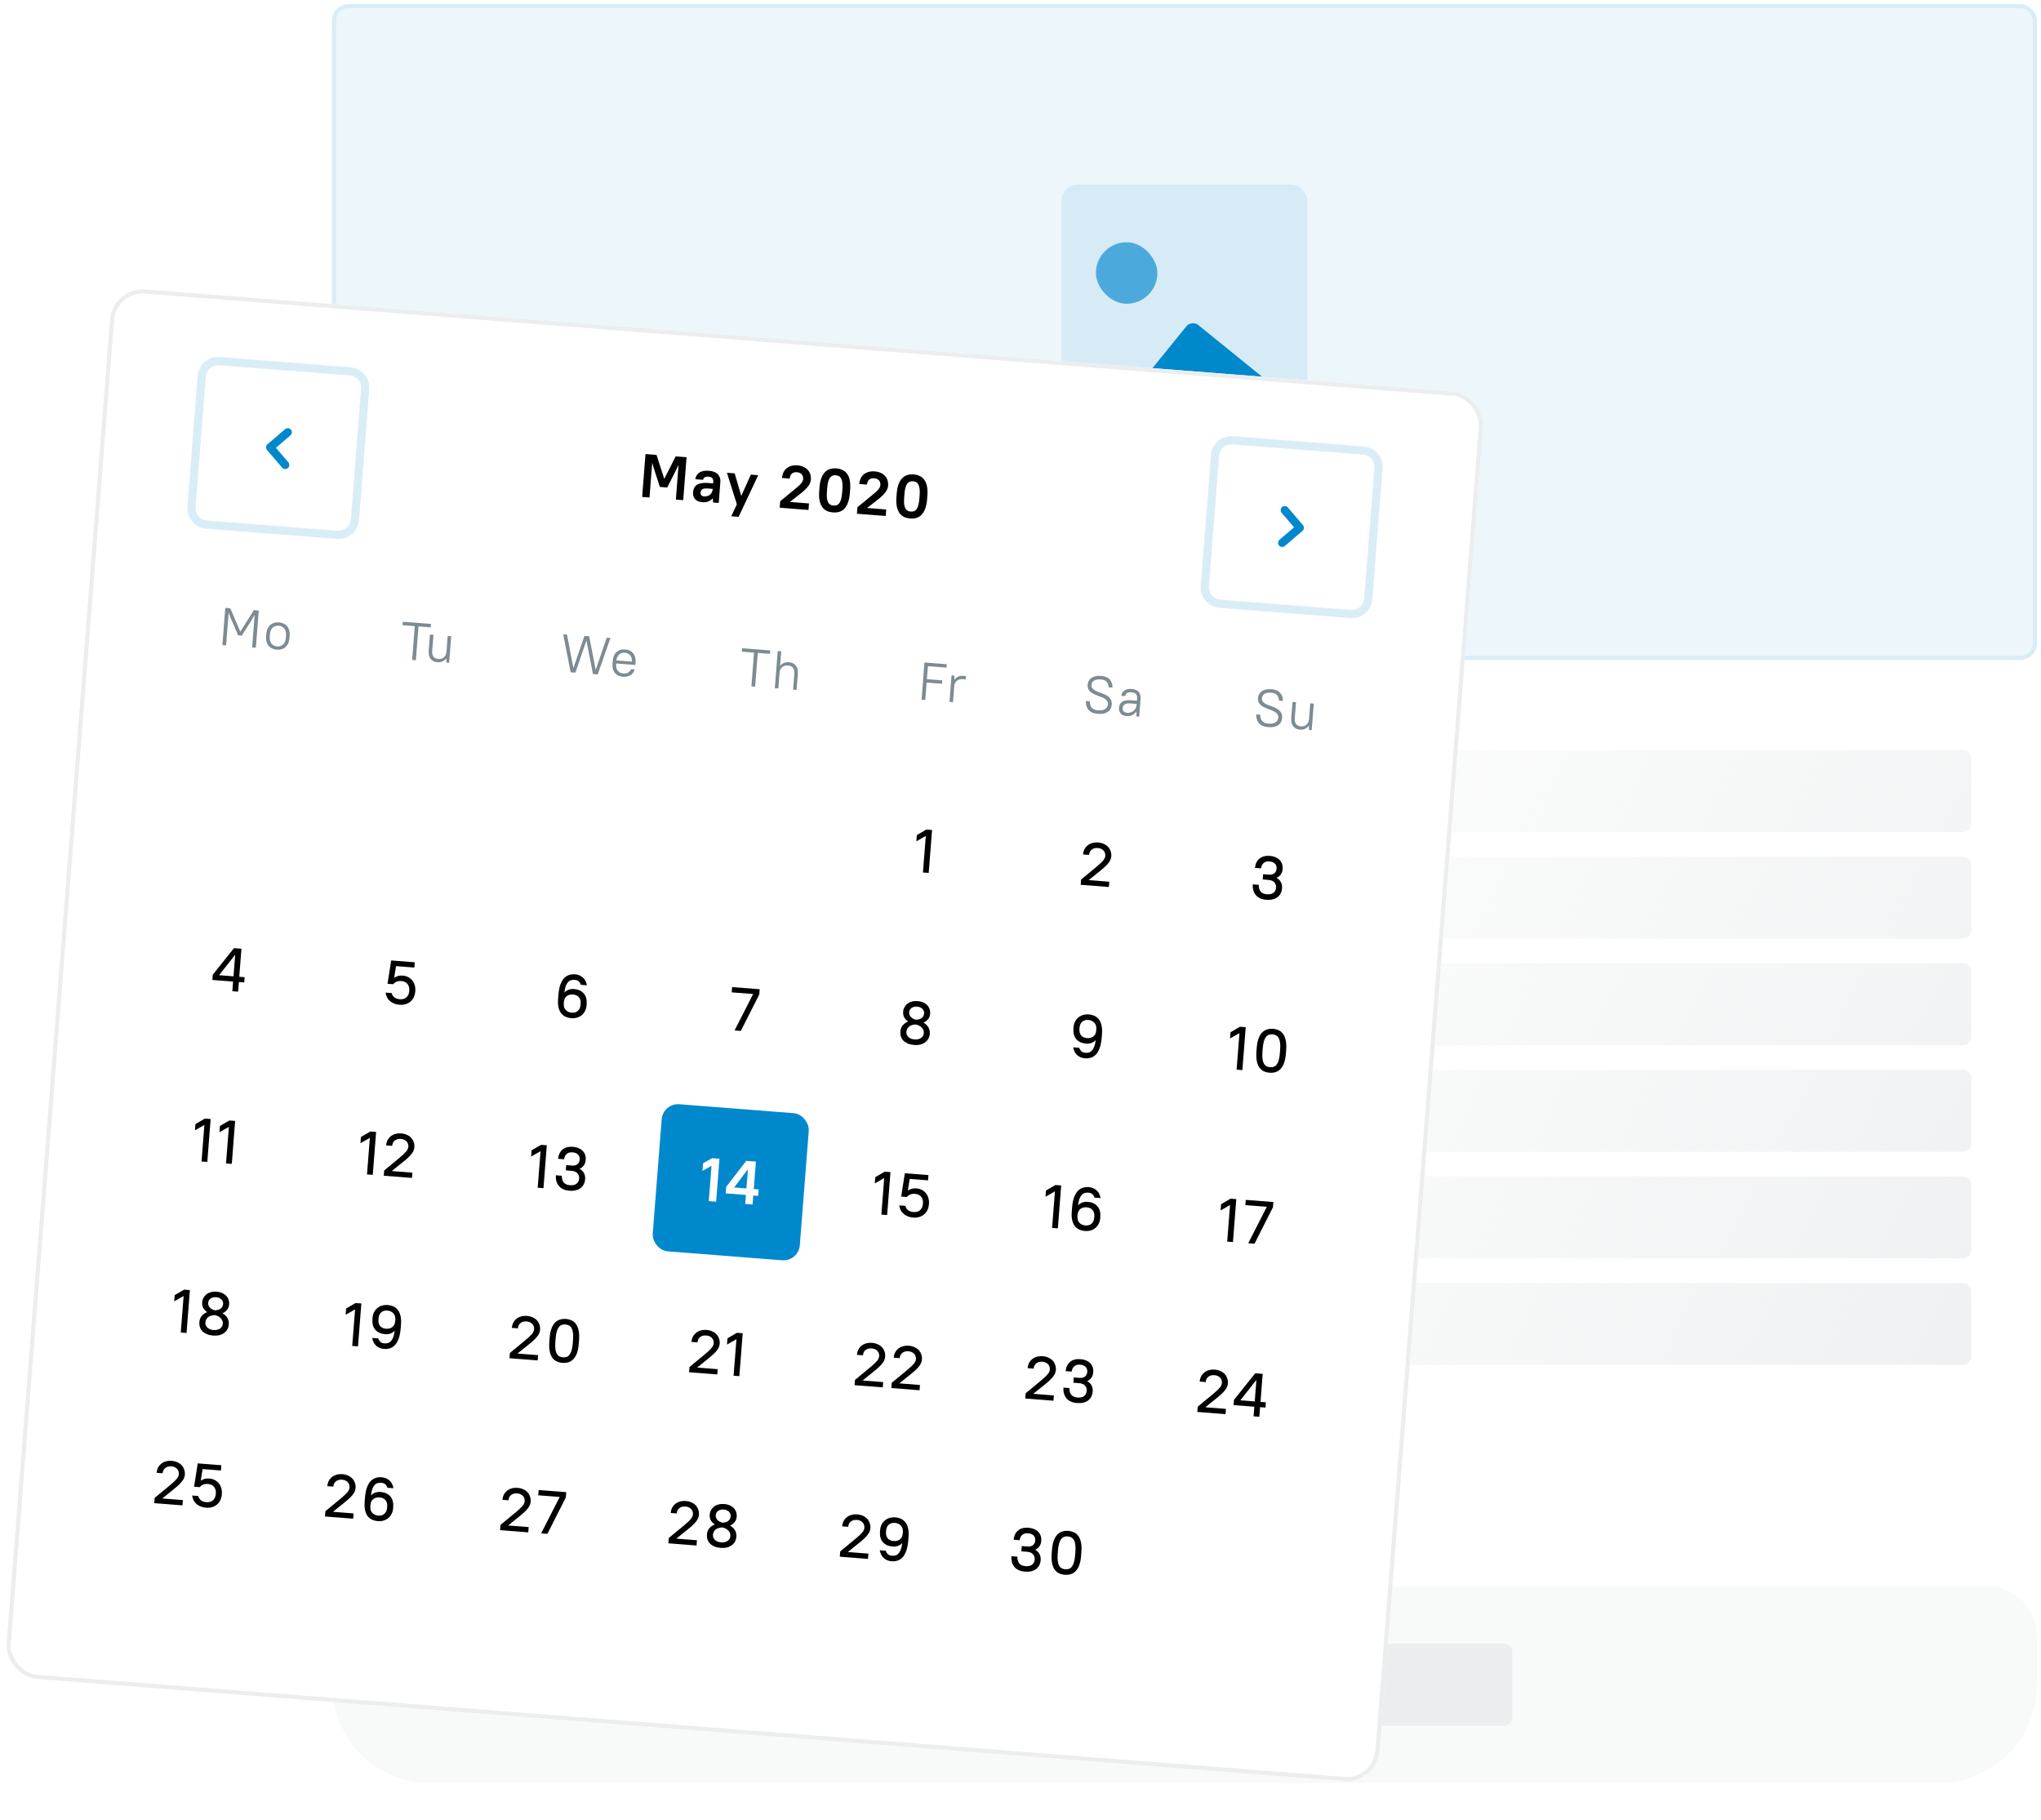 <svg width="498" height="444" viewBox="0 0 498 444" fill="none" xmlns="http://www.w3.org/2000/svg">
<mask id="mask0" mask-type="alpha" maskUnits="userSpaceOnUse" x="0" y="0" width="498" height="444">
<rect width="498" height="444" fill="#C4C4C4"/>
</mask>
<g mask="url(#mask0)">
<rect x="81" y="1" width="416" height="160" rx="8" fill="#E5F3FA"/>
<rect x="81.5" y="1.5" width="415" height="159" rx="3.5" fill="#EDF6FA" stroke="#D9EDF7"/>
<rect opacity="0.1" x="259" y="45" width="60" height="72" rx="4" fill="#0088CC"/>
<mask id="mask1" mask-type="alpha" maskUnits="userSpaceOnUse" x="259" y="45" width="60" height="72">
<rect x="259" y="45" width="60" height="72" rx="4" fill="#0088CC"/>
</mask>
<g mask="url(#mask1)">
<rect opacity="0.65" x="267.4" y="59.1" width="15" height="15" rx="7.5" fill="#0088CC"/>
<rect opacity="0.65" x="229" y="136.613" width="60" height="72" rx="2" transform="rotate(-50.977 229 136.613)" fill="#0088CC"/>
<rect x="253" y="124.613" width="60" height="72" rx="2" transform="rotate(-50.977 253 124.613)" fill="#0088CC"/>
</g>
<rect x="81" y="167.001" width="416" height="212" rx="8" fill="white"/>
<path fill-rule="evenodd" clip-rule="evenodd" d="M97 185C97 183.895 97.895 183 99 183H479C480.105 183 481 183.895 481 185V201C481 202.105 480.105 203 479 203H99C97.895 203 97 202.105 97 201V185ZM97 263C97 261.895 97.895 261 99 261H479C480.105 261 481 261.895 481 263V279C481 280.105 480.105 281 479 281H99C97.895 281 97 280.105 97 279L97 263ZM99 209C97.895 209 97 209.895 97 211V227C97 228.105 97.895 229 99 229H479C480.105 229 481 228.105 481 227V211C481 209.895 480.105 209 479 209H99ZM97 289C97 287.895 97.895 287 99 287H479C480.105 287 481 287.895 481 289V305C481 306.105 480.105 307 479 307H99C97.895 307 97 306.105 97 305V289ZM99 235C97.895 235 97 235.895 97 237V253C97 254.105 97.895 255 99 255H479C480.105 255 481 254.105 481 253V237C481 235.895 480.105 235 479 235H99ZM97 315C97 313.895 97.895 313 99 313H479C480.105 313 481 313.895 481 315V331C481 332.105 480.105 333 479 333H99C97.895 333 97 332.105 97 331V315ZM99 339C97.895 339 97 339.895 97 341V357C97 358.105 97.895 359 99 359H255C256.105 359 257 358.105 257 357V341C257 339.895 256.105 339 255 339H99Z" fill="url(#paint0_linear)"/>
<path d="M81 399.001C81 392.374 86.373 387.001 93 387.001H485C491.627 387.001 497 392.374 497 399.001V411.001C497 424.256 486.255 435.001 473 435.001H105C91.745 435.001 81 424.256 81 411.001V399.001Z" fill="#F8F9F9"/>
<rect x="209" y="401" width="160" height="20" rx="2" fill="#EBEDEE"/>
<g filter="url(#filter0_d)">
<rect x="27.473" y="62" width="336" height="340" rx="8" transform="rotate(4.466 27.473 62)" fill="white"/>
<rect x="27.933" y="62.537" width="335" height="339" rx="7.5" transform="rotate(4.466 27.933 62.537)" stroke="#EBEDEE"/>
</g>
<rect x="209.173" y="188.532" width="36" height="36" rx="4" transform="rotate(4.466 209.173 188.532)" fill="white"/>
<path d="M223.712 203.725L226.013 202.385L227.419 202.495L226.601 212.963L225.196 212.853L225.892 203.94L223.593 205.25L223.712 203.725Z" fill="black"/>
<rect x="206.899" y="230.482" width="36" height="36" rx="4" transform="rotate(4.466 206.899 230.482)" fill="white"/>
<path d="M223.046 254.933C222.458 254.887 221.945 254.772 221.508 254.588C221.081 254.404 220.723 254.17 220.434 253.887C220.156 253.594 219.952 253.257 219.821 252.876C219.7 252.495 219.657 252.086 219.691 251.647C219.738 251.049 219.933 250.548 220.275 250.143C220.629 249.729 221.074 249.418 221.612 249.209C221.191 248.946 220.866 248.614 220.637 248.215C220.417 247.817 220.328 247.344 220.371 246.795C220.402 246.397 220.511 246.034 220.697 245.707C220.884 245.371 221.126 245.089 221.425 244.862C221.734 244.625 222.094 244.452 222.504 244.344C222.924 244.226 223.383 244.187 223.882 244.226C224.39 244.266 224.839 244.371 225.226 244.542C225.624 244.713 225.953 244.934 226.213 245.205C226.482 245.477 226.678 245.793 226.801 246.154C226.933 246.515 226.983 246.9 226.951 247.309C226.909 247.848 226.739 248.296 226.44 248.654C226.151 249.012 225.779 249.289 225.322 249.484C225.831 249.775 226.228 250.152 226.512 250.615C226.798 251.069 226.917 251.6 226.87 252.208C226.836 252.636 226.725 253.029 226.537 253.385C226.349 253.732 226.091 254.028 225.76 254.273C225.44 254.518 225.05 254.704 224.589 254.828C224.128 254.943 223.614 254.978 223.046 254.933ZM223.151 253.587C223.49 253.614 223.792 253.592 224.059 253.523C224.335 253.454 224.568 253.352 224.76 253.217C224.952 253.071 225.1 252.902 225.205 252.71C225.321 252.508 225.388 252.298 225.405 252.078C225.429 251.779 225.389 251.51 225.288 251.272C225.186 251.033 225.042 250.826 224.855 250.651C224.678 250.467 224.465 250.315 224.213 250.195C223.972 250.076 223.713 249.99 223.436 249.939C223.144 249.946 222.865 249.989 222.598 250.069C222.332 250.138 222.093 250.25 221.88 250.404C221.678 250.549 221.513 250.731 221.386 250.952C221.258 251.173 221.182 251.438 221.158 251.747C221.14 251.976 221.168 252.194 221.243 252.4C221.327 252.607 221.452 252.798 221.619 252.971C221.787 253.135 221.997 253.272 222.249 253.382C222.511 253.492 222.812 253.561 223.151 253.587ZM223.526 248.787C223.747 248.774 223.971 248.742 224.195 248.689C224.421 248.626 224.624 248.537 224.803 248.42C224.994 248.295 225.146 248.136 225.262 247.945C225.388 247.744 225.462 247.499 225.485 247.21C225.499 247.02 225.474 246.833 225.408 246.647C225.342 246.461 225.235 246.293 225.087 246.141C224.948 245.989 224.767 245.865 224.544 245.767C224.322 245.66 224.066 245.594 223.777 245.572C223.488 245.549 223.225 245.574 222.989 245.646C222.753 245.708 222.55 245.802 222.38 245.929C222.219 246.057 222.092 246.208 221.998 246.381C221.905 246.554 221.85 246.735 221.836 246.925C221.814 247.204 221.85 247.447 221.944 247.655C222.048 247.864 222.179 248.045 222.338 248.198C222.507 248.351 222.692 248.476 222.896 248.572C223.109 248.669 223.319 248.741 223.526 248.787Z" fill="black"/>
<rect x="203.629" y="272.354" width="36" height="36" rx="4" transform="rotate(4.466 203.629 272.354)" fill="white"/>
<path d="M213.567 287.188L215.868 285.848L217.274 285.958L216.456 296.426L215.05 296.316L215.746 287.404L213.448 288.714L213.567 287.188ZM220.782 286.232L226.54 286.682L226.439 287.968L221.968 287.619L221.504 290.471C222.089 290.045 222.79 289.864 223.608 289.928C224.086 289.966 224.523 290.085 224.919 290.286C225.315 290.488 225.649 290.76 225.924 291.102C226.198 291.435 226.399 291.826 226.524 292.277C226.66 292.719 226.707 293.21 226.665 293.748C226.623 294.286 226.499 294.773 226.295 295.209C226.091 295.634 225.818 295.989 225.475 296.273C225.141 296.558 224.749 296.768 224.297 296.903C223.845 297.038 223.345 297.085 222.797 297.042C221.889 296.971 221.13 296.681 220.517 296.172C219.905 295.662 219.539 294.962 219.418 294.07L220.883 294.184C221.018 294.646 221.255 295.006 221.596 295.263C221.938 295.51 222.373 295.655 222.902 295.696C223.56 295.747 224.093 295.593 224.503 295.234C224.912 294.875 225.144 294.341 225.199 293.633C225.254 292.936 225.107 292.377 224.758 291.959C224.41 291.541 223.907 291.306 223.249 291.254C222.8 291.219 222.404 291.279 222.061 291.432C221.728 291.587 221.467 291.787 221.277 292.033L219.886 291.925L220.782 286.232Z" fill="black"/>
<rect x="200.359" y="314.227" width="36" height="36" rx="4" transform="rotate(4.466 200.359 314.227)" fill="white"/>
<path d="M208.616 336.648L212.46 333.473C213.147 332.894 213.651 332.417 213.971 332.041C214.302 331.655 214.483 331.273 214.512 330.894C214.553 330.366 214.407 329.923 214.074 329.566C213.741 329.209 213.275 329.007 212.677 328.961C212.079 328.914 211.587 329.046 211.202 329.357C210.817 329.658 210.603 330.088 210.56 330.646L209.094 330.532C209.131 330.063 209.244 329.64 209.434 329.264C209.634 328.889 209.894 328.573 210.215 328.317C210.536 328.051 210.913 327.86 211.343 327.743C211.784 327.617 212.264 327.574 212.782 327.615C213.301 327.655 213.763 327.772 214.169 327.964C214.586 328.147 214.933 328.39 215.211 328.692C215.488 328.995 215.691 329.347 215.82 329.748C215.96 330.14 216.013 330.56 215.978 331.009C215.934 331.567 215.696 332.115 215.263 332.653C214.829 333.191 214.217 333.775 213.425 334.406L210.471 336.793L215.495 337.185L215.395 338.471L208.516 337.934L208.616 336.648ZM217.586 337.348L221.43 334.173C222.117 333.595 222.621 333.118 222.941 332.741C223.272 332.356 223.452 331.974 223.482 331.595C223.523 331.067 223.377 330.624 223.044 330.267C222.711 329.91 222.245 329.708 221.647 329.661C221.049 329.615 220.557 329.747 220.172 330.058C219.787 330.359 219.573 330.788 219.529 331.346L218.064 331.232C218.1 330.763 218.214 330.341 218.403 329.965C218.603 329.589 218.864 329.273 219.185 329.018C219.506 328.752 219.882 328.561 220.313 328.444C220.754 328.318 221.234 328.275 221.752 328.315C222.27 328.356 222.733 328.472 223.139 328.664C223.556 328.847 223.903 329.09 224.181 329.393C224.458 329.695 224.661 330.047 224.79 330.448C224.93 330.84 224.983 331.261 224.947 331.709C224.904 332.268 224.665 332.816 224.232 333.354C223.799 333.892 223.187 334.476 222.395 335.106L219.44 337.493L224.465 337.886L224.365 339.172L217.486 338.634L217.586 337.348Z" fill="black"/>
<rect x="197.089" y="356.099" width="36" height="36" rx="4" transform="rotate(4.466 197.089 356.099)" fill="white"/>
<path d="M205.01 378.494L208.854 375.319C209.541 374.741 210.045 374.263 210.365 373.887C210.696 373.502 210.876 373.12 210.906 372.741C210.947 372.212 210.801 371.77 210.468 371.413C210.135 371.056 209.669 370.854 209.071 370.807C208.473 370.76 207.981 370.892 207.596 371.203C207.211 371.504 206.997 371.934 206.953 372.492L205.488 372.378C205.524 371.909 205.638 371.487 205.828 371.11C206.027 370.735 206.288 370.419 206.609 370.163C206.93 369.898 207.306 369.706 207.737 369.589C208.178 369.463 208.658 369.421 209.176 369.461C209.695 369.502 210.157 369.618 210.563 369.81C210.98 369.993 211.327 370.236 211.605 370.538C211.882 370.841 212.085 371.193 212.214 371.594C212.354 371.986 212.407 372.407 212.372 372.855C212.328 373.413 212.09 373.962 211.656 374.5C211.223 375.037 210.611 375.622 209.819 376.252L206.865 378.639L211.889 379.031L211.789 380.317L204.91 379.78L205.01 378.494ZM217.534 380.887C217.115 380.854 216.741 380.764 216.412 380.618C216.082 380.472 215.796 380.279 215.554 380.04C215.312 379.8 215.118 379.524 214.972 379.212C214.826 378.9 214.721 378.565 214.659 378.21L216.139 378.325C216.226 378.633 216.385 378.906 216.617 379.145C216.85 379.374 217.191 379.506 217.639 379.541C217.958 379.566 218.251 379.538 218.518 379.459C218.796 379.37 219.039 379.209 219.248 378.974C219.468 378.731 219.654 378.404 219.806 377.995C219.958 377.585 220.074 377.068 220.153 376.442C219.857 376.76 219.508 376.993 219.105 377.143C218.713 377.282 218.283 377.334 217.814 377.297C216.758 377.215 215.953 376.851 215.402 376.206C214.86 375.562 214.632 374.697 214.717 373.61L214.738 373.341C214.779 372.823 214.9 372.361 215.102 371.955C215.315 371.54 215.588 371.196 215.92 370.921C216.253 370.646 216.634 370.445 217.065 370.318C217.497 370.191 217.957 370.147 218.445 370.185C218.983 370.227 219.465 370.35 219.891 370.554C220.316 370.757 220.669 371.051 220.95 371.434C221.241 371.818 221.449 372.3 221.575 372.882C221.71 373.454 221.747 374.139 221.685 374.937L221.617 375.804C221.541 376.781 221.386 377.607 221.153 378.28C220.921 378.944 220.628 379.478 220.276 379.882C219.924 380.276 219.516 380.555 219.052 380.719C218.588 380.874 218.082 380.929 217.534 380.887ZM218.009 375.959C218.667 376.01 219.195 375.871 219.592 375.541C219.998 375.211 220.226 374.737 220.274 374.119L220.295 373.85C220.351 373.142 220.193 372.593 219.822 372.203C219.452 371.803 218.958 371.579 218.34 371.531C217.732 371.483 217.234 371.63 216.846 371.971C216.468 372.313 216.254 372.807 216.204 373.455L216.183 373.725C216.131 374.383 216.271 374.91 216.601 375.307C216.932 375.694 217.401 375.911 218.009 375.959Z" fill="black"/>
<rect x="81.282" y="220.671" width="36" height="36" rx="4" transform="rotate(4.466 81.282 220.671)" fill="white"/>
<path d="M95.447 234.316L101.204 234.765L101.104 236.051L96.632 235.702L96.169 238.555C96.754 238.129 97.455 237.948 98.273 238.012C98.751 238.049 99.188 238.169 99.584 238.37C99.979 238.571 100.314 238.843 100.588 239.186C100.863 239.518 101.063 239.91 101.189 240.361C101.325 240.803 101.372 241.293 101.329 241.832C101.287 242.37 101.164 242.857 100.96 243.292C100.756 243.718 100.482 244.072 100.139 244.357C99.806 244.641 99.413 244.852 98.962 244.987C98.51 245.122 98.01 245.168 97.461 245.125C96.554 245.054 95.794 244.764 95.182 244.255C94.57 243.746 94.203 243.045 94.082 242.153L95.548 242.268C95.682 242.73 95.92 243.089 96.261 243.346C96.603 243.594 97.038 243.738 97.566 243.779C98.224 243.831 98.758 243.677 99.167 243.318C99.576 242.958 99.809 242.425 99.864 241.717C99.918 241.019 99.771 240.461 99.423 240.043C99.075 239.624 98.571 239.389 97.913 239.338C97.465 239.303 97.069 239.362 96.726 239.516C96.393 239.671 96.131 239.871 95.942 240.117L94.551 240.008L95.447 234.316Z" fill="black"/>
<rect x="78.012" y="262.544" width="36" height="36" rx="4" transform="rotate(4.466 78.012 262.544)" fill="white"/>
<path d="M88.066 277.387L90.367 276.047L91.773 276.157L90.956 286.625L89.55 286.515L90.246 277.602L87.947 278.912L88.066 277.387ZM93.742 285.548L97.586 282.373C98.273 281.795 98.777 281.318 99.097 280.941C99.428 280.556 99.608 280.174 99.638 279.795C99.679 279.267 99.533 278.824 99.2 278.467C98.867 278.11 98.401 277.908 97.803 277.861C97.204 277.815 96.713 277.947 96.327 278.258C95.943 278.559 95.729 278.988 95.685 279.547L94.219 279.432C94.256 278.964 94.369 278.541 94.559 278.165C94.759 277.789 95.019 277.473 95.34 277.218C95.662 276.952 96.038 276.761 96.469 276.644C96.91 276.518 97.389 276.475 97.908 276.515C98.426 276.556 98.889 276.672 99.295 276.864C99.712 277.047 100.059 277.29 100.336 277.593C100.614 277.895 100.817 278.247 100.946 278.648C101.086 279.041 101.138 279.461 101.103 279.91C101.06 280.468 100.821 281.016 100.388 281.554C99.955 282.092 99.343 282.676 98.551 283.306L95.596 285.693L100.621 286.086L100.52 287.372L93.641 286.835L93.742 285.548Z" fill="black"/>
<rect x="74.742" y="304.416" width="36" height="36" rx="4" transform="rotate(4.466 74.742 304.416)" fill="white"/>
<path d="M84.46 319.233L86.761 317.893L88.167 318.003L87.349 328.471L85.944 328.361L86.64 319.448L84.341 320.758L84.46 319.233ZM93.69 329.087C93.271 329.054 92.897 328.964 92.567 328.818C92.238 328.672 91.952 328.479 91.71 328.24C91.468 328 91.274 327.724 91.127 327.412C90.981 327.1 90.877 326.766 90.814 326.41L92.295 326.525C92.381 326.833 92.54 327.106 92.773 327.345C93.005 327.574 93.346 327.706 93.795 327.741C94.114 327.766 94.407 327.738 94.674 327.659C94.952 327.57 95.195 327.409 95.404 327.174C95.624 326.931 95.81 326.604 95.962 326.195C96.114 325.785 96.23 325.268 96.309 324.642C96.013 324.96 95.664 325.193 95.261 325.343C94.869 325.482 94.439 325.534 93.97 325.498C92.913 325.415 92.109 325.051 91.558 324.406C91.016 323.762 90.788 322.897 90.873 321.81L90.894 321.541C90.934 321.023 91.056 320.561 91.258 320.155C91.471 319.74 91.743 319.396 92.076 319.121C92.408 318.846 92.79 318.645 93.221 318.518C93.653 318.391 94.112 318.347 94.601 318.385C95.139 318.427 95.621 318.55 96.046 318.754C96.472 318.957 96.825 319.251 97.106 319.634C97.397 320.018 97.605 320.5 97.73 321.082C97.866 321.654 97.903 322.339 97.841 323.137L97.773 324.004C97.697 324.981 97.542 325.807 97.309 326.48C97.076 327.144 96.784 327.678 96.431 328.082C96.08 328.476 95.672 328.755 95.207 328.919C94.744 329.074 94.238 329.129 93.69 329.087ZM94.165 324.159C94.823 324.21 95.35 324.071 95.747 323.741C96.154 323.411 96.382 322.938 96.43 322.319L96.451 322.05C96.506 321.342 96.349 320.793 95.978 320.403C95.608 320.003 95.114 319.779 94.496 319.731C93.888 319.683 93.39 319.83 93.002 320.171C92.624 320.513 92.41 321.007 92.359 321.655L92.338 321.925C92.287 322.583 92.426 323.11 92.756 323.507C93.087 323.894 93.557 324.111 94.165 324.159Z" fill="black"/>
<rect x="71.471" y="346.289" width="36" height="36" rx="4" transform="rotate(4.466 71.471 346.289)" fill="white"/>
<path d="M79.393 368.684L83.237 365.508C83.924 364.93 84.427 364.453 84.748 364.077C85.079 363.691 85.259 363.309 85.289 362.93C85.33 362.402 85.184 361.959 84.851 361.602C84.517 361.245 84.052 361.043 83.454 360.996C82.855 360.95 82.364 361.082 81.978 361.393C81.594 361.694 81.379 362.123 81.336 362.682L79.87 362.567C79.907 362.099 80.02 361.676 80.21 361.3C80.41 360.924 80.67 360.609 80.991 360.353C81.313 360.087 81.689 359.896 82.119 359.779C82.561 359.653 83.04 359.61 83.559 359.651C84.077 359.691 84.54 359.807 84.946 360C85.363 360.183 85.71 360.425 85.987 360.728C86.264 361.03 86.468 361.382 86.597 361.784C86.737 362.176 86.789 362.596 86.754 363.045C86.71 363.603 86.472 364.151 86.039 364.689C85.606 365.227 84.993 365.811 84.202 366.441L81.247 368.828L86.272 369.221L86.171 370.507L79.292 369.97L79.393 368.684ZM92.216 371.099C91.677 371.057 91.19 370.934 90.755 370.729C90.33 370.526 89.971 370.232 89.68 369.848C89.399 369.465 89.196 368.988 89.07 368.416C88.945 367.835 88.913 367.145 88.976 366.348L89.043 365.48C89.12 364.503 89.269 363.682 89.492 363.018C89.725 362.344 90.017 361.81 90.369 361.416C90.731 361.013 91.144 360.734 91.608 360.58C92.072 360.416 92.578 360.355 93.127 360.398C93.545 360.43 93.919 360.525 94.248 360.681C94.578 360.827 94.864 361.02 95.106 361.259C95.348 361.489 95.543 361.76 95.689 362.072C95.835 362.385 95.939 362.719 96.002 363.075L94.521 362.959C94.435 362.651 94.275 362.383 94.043 362.154C93.811 361.916 93.47 361.779 93.022 361.744C92.703 361.719 92.404 361.751 92.126 361.839C91.849 361.918 91.601 362.079 91.381 362.323C91.173 362.557 90.992 362.879 90.84 363.288C90.697 363.699 90.587 364.217 90.508 364.842C90.802 364.534 91.146 364.305 91.539 364.156C91.942 364.006 92.378 363.95 92.846 363.987C93.903 364.069 94.702 364.433 95.244 365.077C95.795 365.722 96.028 366.588 95.944 367.674L95.923 367.943C95.882 368.462 95.755 368.928 95.543 369.343C95.34 369.749 95.073 370.089 94.741 370.364C94.408 370.639 94.026 370.84 93.595 370.966C93.164 371.093 92.704 371.137 92.216 371.099ZM92.651 365.326C91.993 365.274 91.461 365.413 91.054 365.743C90.657 366.073 90.435 366.547 90.386 367.165L90.365 367.434C90.31 368.142 90.467 368.696 90.837 369.096C91.208 369.486 91.703 369.705 92.321 369.753C92.929 369.801 93.422 369.654 93.8 369.312C94.187 368.971 94.406 368.477 94.457 367.829L94.478 367.56C94.529 366.902 94.39 366.379 94.059 365.992C93.729 365.595 93.26 365.373 92.651 365.326Z" fill="black"/>
<rect x="39.409" y="217.401" width="36" height="36" rx="4" transform="rotate(4.466 39.409 217.401)" fill="white"/>
<path d="M51.919 237.792L57.089 231.32L58.913 231.462L58.379 238.297L59.695 238.399L59.595 239.685L58.279 239.583L58.096 241.931L56.69 241.821L56.873 239.473L51.819 239.078L51.919 237.792ZM56.974 238.187L57.385 232.923L53.459 237.912L56.974 238.187Z" fill="black"/>
<rect x="36.139" y="259.274" width="36" height="36" rx="4" transform="rotate(4.466 36.139 259.274)" fill="white"/>
<path d="M47.69 274.233L49.992 272.894L51.397 273.003L50.58 283.471L49.174 283.362L49.87 274.449L47.571 275.759L47.69 274.233ZM53.666 274.7L55.968 273.36L57.373 273.47L56.556 283.938L55.15 283.828L55.846 274.916L53.547 276.226L53.666 274.7Z" fill="black"/>
<rect x="32.869" y="301.146" width="36" height="36" rx="4" transform="rotate(4.466 32.869 301.146)" fill="white"/>
<path d="M42.624 315.966L44.925 314.626L46.331 314.736L45.513 325.204L44.108 325.094L44.804 316.181L42.505 317.491L42.624 315.966ZM52.003 325.831C51.415 325.785 50.903 325.67 50.466 325.485C50.039 325.301 49.681 325.068 49.392 324.784C49.114 324.492 48.91 324.155 48.779 323.774C48.658 323.393 48.615 322.983 48.649 322.545C48.696 321.947 48.89 321.445 49.233 321.041C49.586 320.627 50.032 320.316 50.57 320.107C50.149 319.843 49.824 319.512 49.594 319.113C49.374 318.715 49.286 318.241 49.329 317.693C49.36 317.294 49.469 316.932 49.655 316.605C49.841 316.269 50.084 315.987 50.383 315.759C50.692 315.523 51.052 315.35 51.461 315.242C51.882 315.124 52.341 315.085 52.84 315.124C53.348 315.163 53.796 315.268 54.184 315.439C54.582 315.611 54.911 315.832 55.17 316.103C55.44 316.375 55.636 316.691 55.758 317.052C55.891 317.413 55.941 317.798 55.909 318.207C55.867 318.745 55.696 319.193 55.398 319.551C55.109 319.91 54.736 320.187 54.28 320.382C54.788 320.672 55.185 321.049 55.47 321.513C55.756 321.966 55.875 322.497 55.827 323.105C55.794 323.534 55.683 323.927 55.495 324.283C55.307 324.629 55.048 324.925 54.718 325.17C54.398 325.416 54.007 325.601 53.546 325.726C53.086 325.84 52.572 325.875 52.003 325.831ZM52.108 324.485C52.447 324.511 52.75 324.49 53.016 324.421C53.292 324.352 53.526 324.25 53.717 324.114C53.909 323.969 54.058 323.8 54.163 323.607C54.279 323.406 54.346 323.195 54.363 322.976C54.386 322.677 54.347 322.408 54.245 322.169C54.144 321.931 53.999 321.724 53.812 321.549C53.636 321.364 53.422 321.212 53.171 321.092C52.929 320.973 52.67 320.888 52.394 320.836C52.102 320.843 51.823 320.887 51.556 320.966C51.29 321.036 51.05 321.147 50.837 321.301C50.636 321.446 50.471 321.629 50.343 321.85C50.216 322.07 50.14 322.335 50.116 322.644C50.098 322.874 50.126 323.091 50.2 323.298C50.284 323.505 50.41 323.695 50.577 323.869C50.745 324.032 50.955 324.169 51.207 324.279C51.469 324.39 51.77 324.459 52.108 324.485ZM52.483 319.685C52.705 319.672 52.928 319.639 53.153 319.586C53.379 319.524 53.581 319.434 53.761 319.318C53.951 319.192 54.104 319.034 54.219 318.842C54.345 318.641 54.42 318.396 54.442 318.107C54.457 317.918 54.431 317.73 54.366 317.545C54.3 317.359 54.193 317.19 54.044 317.038C53.906 316.887 53.725 316.762 53.502 316.665C53.279 316.557 53.024 316.492 52.734 316.469C52.445 316.447 52.183 316.471 51.946 316.543C51.711 316.605 51.508 316.7 51.337 316.827C51.177 316.955 51.05 317.105 50.956 317.278C50.862 317.452 50.808 317.633 50.793 317.822C50.772 318.102 50.808 318.345 50.902 318.553C51.006 318.762 51.137 318.943 51.296 319.095C51.464 319.249 51.65 319.374 51.853 319.47C52.066 319.567 52.276 319.638 52.483 319.685Z" fill="black"/>
<rect x="29.599" y="343.019" width="36" height="36" rx="4" transform="rotate(4.466 29.599 343.019)" fill="white"/>
<path d="M37.739 365.431L41.583 362.255C42.27 361.677 42.774 361.2 43.094 360.823C43.425 360.438 43.606 360.056 43.635 359.677C43.676 359.149 43.53 358.706 43.197 358.349C42.864 357.992 42.398 357.79 41.8 357.743C41.202 357.697 40.71 357.829 40.325 358.14C39.94 358.441 39.726 358.87 39.682 359.429L38.217 359.314C38.254 358.846 38.367 358.423 38.557 358.047C38.757 357.671 39.017 357.355 39.338 357.1C39.66 356.834 40.035 356.643 40.466 356.526C40.907 356.4 41.387 356.357 41.905 356.397C42.424 356.438 42.886 356.554 43.292 356.747C43.709 356.93 44.056 357.172 44.334 357.475C44.611 357.777 44.814 358.129 44.943 358.53C45.083 358.923 45.136 359.343 45.101 359.792C45.057 360.35 44.819 360.898 44.386 361.436C43.952 361.974 43.34 362.558 42.548 363.188L39.594 365.575L44.618 365.968L44.518 367.254L37.639 366.717L37.739 365.431ZM48.249 357.013L54.006 357.463L53.906 358.749L49.434 358.4L48.971 361.252C49.556 360.827 50.257 360.646 51.074 360.709C51.553 360.747 51.99 360.866 52.386 361.068C52.781 361.269 53.116 361.541 53.39 361.883C53.665 362.216 53.865 362.608 53.99 363.059C54.126 363.501 54.173 363.991 54.131 364.529C54.089 365.067 53.966 365.554 53.761 365.99C53.558 366.415 53.284 366.77 52.941 367.054C52.608 367.339 52.215 367.549 51.763 367.684C51.312 367.82 50.811 367.866 50.263 367.823C49.356 367.752 48.596 367.462 47.984 366.953C47.372 366.444 47.005 365.743 46.884 364.851L48.35 364.965C48.484 365.427 48.722 365.787 49.063 366.044C49.405 366.291 49.84 366.436 50.368 366.477C51.026 366.528 51.56 366.374 51.969 366.015C52.378 365.656 52.611 365.122 52.666 364.415C52.72 363.717 52.573 363.159 52.225 362.74C51.876 362.322 51.373 362.087 50.715 362.036C50.266 362 49.871 362.06 49.528 362.214C49.195 362.368 48.933 362.568 48.743 362.814L47.353 362.706L48.249 357.013Z" fill="black"/>
<rect x="251.045" y="191.802" width="36" height="36" rx="4" transform="rotate(4.466 251.045 191.802)" fill="white"/>
<path d="M263.787 214.573L267.631 211.398C268.318 210.819 268.822 210.342 269.142 209.966C269.473 209.581 269.654 209.198 269.683 208.82C269.724 208.291 269.578 207.848 269.245 207.491C268.912 207.134 268.446 206.933 267.848 206.886C267.25 206.839 266.758 206.971 266.373 207.282C265.988 207.583 265.774 208.013 265.73 208.571L264.265 208.457C264.302 207.988 264.415 207.566 264.605 207.189C264.805 206.814 265.065 206.498 265.386 206.242C265.707 205.976 266.083 205.785 266.514 205.668C266.955 205.542 267.435 205.499 267.953 205.54C268.472 205.58 268.934 205.697 269.34 205.889C269.757 206.072 270.104 206.315 270.382 206.617C270.659 206.92 270.862 207.272 270.991 207.673C271.131 208.065 271.184 208.485 271.149 208.934C271.105 209.492 270.867 210.04 270.433 210.578C270 211.116 269.388 211.7 268.596 212.331L265.642 214.718L270.666 215.11L270.566 216.396L263.687 215.859L263.787 214.573Z" fill="black"/>
<rect x="248.772" y="233.752" width="36" height="36" rx="4" transform="rotate(4.466 248.772 233.752)" fill="white"/>
<path d="M264.732 258.189C264.313 258.156 263.939 258.067 263.61 257.921C263.28 257.775 262.994 257.582 262.752 257.342C262.51 257.103 262.316 256.827 262.17 256.514C262.024 256.202 261.919 255.868 261.857 255.512L263.337 255.628C263.424 255.935 263.583 256.208 263.815 256.447C264.048 256.676 264.389 256.808 264.837 256.843C265.156 256.868 265.449 256.841 265.716 256.761C265.994 256.673 266.237 256.511 266.446 256.277C266.666 256.033 266.852 255.706 267.004 255.297C267.157 254.888 267.272 254.37 267.351 253.744C267.056 254.062 266.706 254.296 266.303 254.445C265.911 254.585 265.481 254.636 265.012 254.6C263.956 254.517 263.152 254.154 262.6 253.509C262.059 252.865 261.83 251.999 261.915 250.913L261.936 250.643C261.977 250.125 262.098 249.663 262.3 249.257C262.513 248.843 262.786 248.498 263.118 248.223C263.451 247.948 263.832 247.747 264.264 247.62C264.695 247.494 265.155 247.449 265.643 247.487C266.182 247.529 266.663 247.652 267.089 247.856C267.514 248.06 267.868 248.353 268.149 248.736C268.44 249.12 268.648 249.603 268.773 250.184C268.909 250.757 268.945 251.442 268.883 252.239L268.815 253.106C268.739 254.083 268.584 254.909 268.351 255.583C268.119 256.247 267.826 256.781 267.474 257.184C267.122 257.578 266.714 257.857 266.25 258.022C265.786 258.176 265.281 258.232 264.732 258.189ZM265.207 253.261C265.865 253.312 266.393 253.173 266.79 252.843C267.197 252.514 267.424 252.04 267.472 251.422L267.493 251.153C267.549 250.445 267.391 249.896 267.02 249.506C266.65 249.106 266.156 248.882 265.538 248.833C264.93 248.786 264.432 248.932 264.044 249.273C263.667 249.615 263.452 250.11 263.402 250.758L263.381 251.027C263.329 251.685 263.469 252.212 263.799 252.609C264.13 252.996 264.599 253.214 265.207 253.261Z" fill="black"/>
<rect x="245.502" y="275.625" width="36" height="36" rx="4" transform="rotate(4.466 245.502 275.625)" fill="white"/>
<path d="M255.22 290.441L257.521 289.101L258.927 289.211L258.11 299.679L256.704 299.569L257.4 290.657L255.101 291.967L255.22 290.441ZM264.749 300.318C264.211 300.276 263.724 300.153 263.288 299.948C262.863 299.745 262.505 299.451 262.214 299.067C261.933 298.684 261.729 298.207 261.603 297.635C261.478 297.054 261.447 296.364 261.509 295.566L261.577 294.699C261.653 293.722 261.803 292.901 262.025 292.237C262.258 291.563 262.551 291.029 262.902 290.635C263.265 290.232 263.678 289.953 264.141 289.799C264.606 289.635 265.112 289.574 265.66 289.617C266.079 289.649 266.453 289.744 266.781 289.9C267.111 290.046 267.397 290.239 267.639 290.478C267.882 290.708 268.076 290.979 268.223 291.291C268.369 291.604 268.473 291.938 268.535 292.294L267.055 292.178C266.969 291.87 266.809 291.602 266.576 291.373C266.344 291.134 266.004 290.998 265.555 290.963C265.236 290.938 264.938 290.969 264.66 291.058C264.383 291.137 264.135 291.298 263.915 291.542C263.706 291.776 263.525 292.098 263.373 292.507C263.231 292.917 263.12 293.435 263.041 294.061C263.336 293.753 263.68 293.524 264.073 293.374C264.476 293.225 264.911 293.169 265.38 293.206C266.437 293.288 267.236 293.652 267.777 294.296C268.329 294.941 268.562 295.806 268.477 296.893L268.456 297.162C268.416 297.681 268.289 298.147 268.076 298.562C267.874 298.967 267.606 299.308 267.274 299.583C266.942 299.857 266.56 300.058 266.129 300.185C265.697 300.312 265.238 300.356 264.749 300.318ZM265.185 294.545C264.527 294.493 263.995 294.632 263.588 294.961C263.191 295.292 262.968 295.766 262.92 296.384L262.899 296.653C262.844 297.361 263.001 297.915 263.371 298.315C263.742 298.705 264.236 298.924 264.854 298.972C265.462 299.02 265.955 298.873 266.333 298.531C266.721 298.19 266.94 297.696 266.991 297.048L267.012 296.779C267.063 296.121 266.923 295.598 266.592 295.211C266.262 294.814 265.793 294.592 265.185 294.545Z" fill="black"/>
<rect x="242.232" y="317.497" width="36" height="36" rx="4" transform="rotate(4.466 242.232 317.497)" fill="white"/>
<path d="M250.262 339.9L254.106 336.725C254.793 336.147 255.297 335.67 255.617 335.293C255.948 334.908 256.129 334.526 256.158 334.147C256.2 333.619 256.054 333.176 255.72 332.819C255.387 332.462 254.921 332.26 254.323 332.213C253.725 332.167 253.233 332.299 252.848 332.61C252.463 332.911 252.249 333.34 252.206 333.898L250.74 333.784C250.777 333.315 250.89 332.893 251.08 332.517C251.28 332.141 251.54 331.825 251.861 331.57C252.183 331.304 252.559 331.112 252.989 330.996C253.43 330.87 253.91 330.827 254.428 330.867C254.947 330.908 255.409 331.024 255.815 331.216C256.232 331.399 256.58 331.642 256.857 331.945C257.134 332.247 257.337 332.599 257.467 333C257.606 333.392 257.659 333.813 257.624 334.261C257.58 334.82 257.342 335.368 256.909 335.906C256.475 336.444 255.863 337.028 255.072 337.658L252.117 340.045L257.141 340.438L257.041 341.724L250.162 341.186L250.262 339.9ZM262.786 342.293C261.67 342.206 260.821 341.833 260.24 341.176C259.67 340.52 259.413 339.637 259.469 338.528L260.935 338.643C260.903 340.074 261.555 340.843 262.891 340.947C263.599 341.002 264.14 340.884 264.514 340.592C264.899 340.291 265.112 339.872 265.154 339.333C265.194 338.815 265.053 338.382 264.729 338.036C264.415 337.691 263.938 337.493 263.3 337.443L261.895 337.333L261.995 336.047L263.401 336.157C263.969 336.201 264.414 336.091 264.736 335.825C265.068 335.55 265.253 335.173 265.29 334.695C265.329 334.206 265.199 333.805 264.903 333.491C264.607 333.167 264.145 332.98 263.517 332.931C262.949 332.887 262.488 333.011 262.134 333.305C261.791 333.589 261.571 334.028 261.475 334.622L260.009 334.508C260.117 333.513 260.482 332.759 261.103 332.246C261.736 331.724 262.576 331.504 263.622 331.585C264.161 331.627 264.634 331.74 265.041 331.922C265.448 332.094 265.782 332.321 266.041 332.602C266.31 332.874 266.506 333.2 266.626 333.58C266.748 333.951 266.792 334.351 266.758 334.779C266.719 335.278 266.575 335.713 266.325 336.084C266.076 336.456 265.723 336.74 265.266 336.935C265.756 337.214 266.114 337.573 266.34 338.012C266.567 338.45 266.659 338.939 266.617 339.478C266.581 339.936 266.469 340.349 266.28 340.715C266.101 341.082 265.846 341.393 265.515 341.648C265.195 341.894 264.804 342.074 264.344 342.189C263.884 342.303 263.364 342.338 262.786 342.293Z" fill="black"/>
<rect x="238.961" y="359.37" width="36" height="36" rx="4" transform="rotate(4.466 238.961 359.37)" fill="white"/>
<path d="M250.094 383.429C248.977 383.342 248.128 382.97 247.548 382.313C246.977 381.656 246.72 380.774 246.777 379.665L248.242 379.779C248.211 381.211 248.863 381.979 250.199 382.083C250.907 382.139 251.447 382.021 251.821 381.729C252.206 381.428 252.419 381.008 252.461 380.47C252.502 379.951 252.36 379.519 252.036 379.173C251.722 378.827 251.246 378.63 250.608 378.58L249.202 378.47L249.302 377.184L250.708 377.294C251.276 377.338 251.721 377.227 252.043 376.962C252.376 376.687 252.56 376.31 252.598 375.831C252.636 375.343 252.507 374.942 252.21 374.627C251.915 374.303 251.453 374.117 250.825 374.068C250.256 374.024 249.795 374.148 249.441 374.441C249.098 374.725 248.878 375.165 248.782 375.759L247.316 375.644C247.424 374.65 247.789 373.896 248.411 373.383C249.043 372.861 249.883 372.64 250.93 372.722C251.468 372.764 251.941 372.876 252.348 373.058C252.756 373.231 253.089 373.457 253.348 373.738C253.618 374.01 253.813 374.336 253.934 374.717C254.055 375.088 254.099 375.487 254.066 375.916C254.027 376.414 253.882 376.849 253.633 377.221C253.383 377.593 253.03 377.876 252.573 378.071C253.063 378.35 253.421 378.709 253.648 379.148C253.874 379.587 253.966 380.076 253.924 380.614C253.889 381.073 253.776 381.485 253.587 381.852C253.408 382.219 253.153 382.53 252.822 382.785C252.502 383.031 252.112 383.211 251.651 383.325C251.191 383.44 250.672 383.475 250.094 383.429ZM259.815 384.189C259.267 384.146 258.775 384.017 258.341 383.803C257.916 383.589 257.564 383.276 257.286 382.863C257.008 382.44 256.808 381.913 256.687 381.281C256.567 380.64 256.541 379.876 256.61 378.988L256.678 378.121C256.747 377.244 256.89 376.503 257.107 375.898C257.326 375.283 257.605 374.793 257.944 374.428C258.295 374.054 258.696 373.795 259.149 373.65C259.612 373.495 260.113 373.439 260.651 373.481C261.2 373.524 261.686 373.652 262.111 373.866C262.545 374.081 262.902 374.399 263.18 374.822C263.458 375.235 263.658 375.762 263.778 376.404C263.9 377.035 263.925 377.794 263.856 378.682L263.788 379.549C263.72 380.426 263.576 381.172 263.358 381.787C263.14 382.392 262.856 382.881 262.506 383.255C262.167 383.62 261.765 383.88 261.302 384.034C260.849 384.179 260.354 384.231 259.815 384.189ZM259.92 382.843C260.249 382.868 260.548 382.837 260.815 382.747C261.094 382.649 261.333 382.472 261.534 382.216C261.735 381.951 261.904 381.593 262.039 381.143C262.175 380.692 262.269 380.122 262.323 379.434L262.391 378.567C262.444 377.879 262.439 377.307 262.374 376.851C262.31 376.384 262.195 376.004 262.027 375.71C261.869 375.417 261.66 375.205 261.4 375.074C261.15 374.934 260.865 374.852 260.546 374.827C260.217 374.801 259.914 374.838 259.635 374.937C259.367 375.026 259.133 375.203 258.931 375.468C258.731 375.724 258.563 376.076 258.427 376.527C258.292 376.978 258.197 377.547 258.144 378.235L258.076 379.103C258.022 379.791 258.027 380.368 258.091 380.834C258.156 381.291 258.267 381.665 258.425 381.959C258.592 382.253 258.801 382.469 259.051 382.609C259.311 382.74 259.601 382.818 259.92 382.843Z" fill="black"/>
<rect x="123.154" y="223.942" width="36" height="36" rx="4" transform="rotate(4.466 123.154 223.942)" fill="white"/>
<path d="M139.414 248.402C138.875 248.36 138.389 248.236 137.953 248.032C137.528 247.828 137.17 247.534 136.879 247.151C136.597 246.768 136.394 246.29 136.268 245.719C136.143 245.137 136.112 244.448 136.174 243.65L136.242 242.783C136.318 241.806 136.467 240.985 136.69 240.32C136.923 239.646 137.215 239.112 137.567 238.719C137.93 238.316 138.343 238.037 138.806 237.883C139.27 237.718 139.776 237.657 140.325 237.7C140.744 237.733 141.117 237.827 141.446 237.983C141.776 238.129 142.062 238.322 142.304 238.562C142.547 238.792 142.741 239.062 142.887 239.375C143.033 239.687 143.138 240.021 143.2 240.377L141.72 240.262C141.633 239.954 141.474 239.686 141.241 239.457C141.009 239.218 140.668 239.081 140.22 239.046C139.901 239.021 139.602 239.053 139.325 239.142C139.048 239.22 138.799 239.382 138.58 239.625C138.371 239.86 138.19 240.182 138.038 240.591C137.895 241.001 137.785 241.519 137.706 242.145C138.001 241.837 138.345 241.608 138.737 241.458C139.14 241.309 139.576 241.253 140.044 241.289C141.101 241.372 141.9 241.735 142.442 242.379C142.993 243.024 143.227 243.89 143.142 244.977L143.121 245.246C143.08 245.764 142.954 246.231 142.741 246.645C142.538 247.051 142.271 247.391 141.939 247.666C141.606 247.941 141.225 248.142 140.793 248.269C140.362 248.396 139.902 248.44 139.414 248.402ZM139.85 242.628C139.192 242.577 138.659 242.716 138.252 243.045C137.855 243.375 137.633 243.849 137.585 244.467L137.564 244.737C137.508 245.444 137.666 245.998 138.036 246.398C138.406 246.788 138.901 247.008 139.519 247.056C140.127 247.103 140.62 246.956 140.998 246.615C141.385 246.274 141.605 245.779 141.655 245.131L141.676 244.862C141.728 244.204 141.588 243.682 141.257 243.295C140.927 242.898 140.458 242.676 139.85 242.628Z" fill="black"/>
<rect x="119.884" y="265.814" width="36" height="36" rx="4" transform="rotate(4.466 119.884 265.814)" fill="white"/>
<path d="M129.712 280.639L132.013 279.299L133.419 279.409L132.602 289.877L131.196 289.767L131.892 280.855L129.593 282.165L129.712 280.639ZM138.942 290.493C137.825 290.406 136.977 290.033 136.396 289.376C135.826 288.72 135.569 287.837 135.625 286.728L137.091 286.843C137.059 288.274 137.711 289.043 139.047 289.147C139.755 289.202 140.296 289.084 140.67 288.792C141.054 288.491 141.268 288.072 141.31 287.533C141.35 287.015 141.208 286.582 140.884 286.236C140.57 285.891 140.094 285.693 139.456 285.643L138.051 285.533L138.151 284.247L139.557 284.357C140.125 284.401 140.57 284.291 140.892 284.025C141.224 283.75 141.409 283.373 141.446 282.895C141.484 282.406 141.355 282.005 141.059 281.691C140.763 281.367 140.301 281.18 139.673 281.131C139.105 281.087 138.644 281.211 138.29 281.505C137.947 281.789 137.727 282.228 137.63 282.822L136.165 282.708C136.273 281.713 136.637 280.959 137.259 280.446C137.892 279.924 138.731 279.704 139.778 279.785C140.317 279.827 140.789 279.94 141.196 280.122C141.604 280.294 141.938 280.521 142.196 280.802C142.466 281.074 142.661 281.4 142.782 281.78C142.904 282.151 142.948 282.551 142.914 282.979C142.875 283.478 142.731 283.913 142.481 284.285C142.231 284.656 141.878 284.94 141.422 285.135C141.912 285.414 142.27 285.773 142.496 286.212C142.723 286.651 142.815 287.139 142.773 287.678C142.737 288.136 142.625 288.549 142.436 288.915C142.256 289.282 142.001 289.593 141.671 289.848C141.35 290.094 140.96 290.274 140.5 290.389C140.04 290.503 139.52 290.538 138.942 290.493Z" fill="black"/>
<rect x="116.614" y="307.687" width="36" height="36" rx="4" transform="rotate(4.466 116.614 307.687)" fill="white"/>
<path d="M124.419 330.072L128.262 326.897C128.95 326.319 129.453 325.841 129.774 325.465C130.105 325.08 130.285 324.698 130.314 324.319C130.356 323.79 130.21 323.348 129.877 322.991C129.543 322.634 129.078 322.432 128.479 322.385C127.881 322.338 127.389 322.47 127.004 322.781C126.62 323.082 126.405 323.512 126.362 324.07L124.896 323.956C124.933 323.487 125.046 323.065 125.236 322.688C125.436 322.313 125.696 321.997 126.017 321.741C126.339 321.476 126.715 321.284 127.145 321.167C127.586 321.041 128.066 320.999 128.585 321.039C129.103 321.08 129.565 321.196 129.972 321.388C130.389 321.571 130.736 321.814 131.013 322.116C131.29 322.419 131.494 322.771 131.623 323.172C131.763 323.564 131.815 323.985 131.78 324.433C131.736 324.992 131.498 325.54 131.065 326.078C130.632 326.615 130.019 327.2 129.228 327.83L126.273 330.217L131.298 330.609L131.197 331.895L124.318 331.358L124.419 330.072ZM137.241 332.488C136.693 332.445 136.202 332.316 135.767 332.102C135.342 331.888 134.991 331.575 134.712 331.162C134.434 330.739 134.235 330.212 134.113 329.581C133.993 328.939 133.967 328.175 134.037 327.288L134.104 326.42C134.173 325.543 134.316 324.802 134.534 324.197C134.752 323.582 135.031 323.092 135.371 322.728C135.721 322.354 136.122 322.094 136.575 321.949C137.038 321.795 137.539 321.738 138.078 321.781C138.626 321.823 139.113 321.952 139.537 322.165C139.972 322.38 140.328 322.699 140.606 323.121C140.885 323.534 141.084 324.062 141.205 324.703C141.326 325.334 141.352 326.094 141.283 326.981L141.215 327.848C141.146 328.726 141.003 329.472 140.784 330.086C140.566 330.691 140.283 331.181 139.932 331.555C139.593 331.919 139.191 332.179 138.728 332.333C138.275 332.478 137.78 332.53 137.241 332.488ZM137.347 331.142C137.676 331.168 137.974 331.136 138.242 331.046C138.52 330.948 138.76 330.771 138.96 330.516C139.162 330.251 139.33 329.893 139.465 329.442C139.601 328.991 139.696 328.422 139.749 327.734L139.817 326.866C139.871 326.178 139.865 325.606 139.801 325.15C139.737 324.683 139.621 324.303 139.453 324.009C139.296 323.716 139.087 323.504 138.826 323.374C138.576 323.234 138.292 323.151 137.973 323.126C137.644 323.101 137.34 323.137 137.061 323.236C136.794 323.325 136.559 323.502 136.358 323.768C136.157 324.023 135.989 324.376 135.854 324.827C135.718 325.277 135.624 325.847 135.57 326.535L135.502 327.402C135.448 328.09 135.454 328.667 135.517 329.133C135.582 329.59 135.693 329.965 135.851 330.258C136.019 330.552 136.227 330.769 136.477 330.909C136.738 331.039 137.028 331.117 137.347 331.142Z" fill="black"/>
<rect x="113.344" y="349.559" width="36" height="36" rx="4" transform="rotate(4.466 113.344 349.559)" fill="white"/>
<path d="M122.12 372.02L125.963 368.845C126.651 368.267 127.154 367.79 127.475 367.413C127.806 367.028 127.986 366.646 128.015 366.267C128.057 365.739 127.911 365.296 127.577 364.939C127.244 364.582 126.779 364.38 126.18 364.333C125.582 364.287 125.09 364.419 124.705 364.73C124.32 365.031 124.106 365.46 124.063 366.019L122.597 365.904C122.634 365.436 122.747 365.013 122.937 364.637C123.137 364.261 123.397 363.945 123.718 363.69C124.04 363.424 124.416 363.233 124.846 363.116C125.287 362.99 125.767 362.947 126.286 362.987C126.804 363.028 127.266 363.144 127.673 363.336C128.09 363.52 128.437 363.762 128.714 364.065C128.991 364.367 129.195 364.719 129.324 365.12C129.464 365.513 129.516 365.933 129.481 366.382C129.437 366.94 129.199 367.488 128.766 368.026C128.333 368.564 127.72 369.148 126.929 369.778L123.974 372.165L128.999 372.558L128.898 373.844L122.019 373.307L122.12 372.02ZM131.433 363.51L138.162 364.035L138.062 365.321L133.561 374.208L132.036 374.089L136.566 365.205L131.332 364.796L131.433 363.51Z" fill="black"/>
<rect x="292.918" y="195.072" width="36" height="36" rx="4" transform="rotate(4.466 292.918 195.072)" fill="white"/>
<path d="M308.987 219.517C307.871 219.43 307.022 219.058 306.442 218.401C305.871 217.744 305.614 216.862 305.671 215.753L307.136 215.867C307.104 217.299 307.757 218.067 309.093 218.171C309.8 218.227 310.341 218.108 310.715 217.817C311.1 217.516 311.313 217.096 311.355 216.558C311.396 216.039 311.254 215.607 310.93 215.261C310.616 214.915 310.14 214.717 309.502 214.668L308.096 214.558L308.196 213.272L309.602 213.382C310.17 213.426 310.615 213.315 310.937 213.05C311.269 212.775 311.454 212.398 311.492 211.919C311.53 211.431 311.401 211.029 311.104 210.715C310.809 210.391 310.347 210.205 309.719 210.156C309.15 210.111 308.689 210.236 308.335 210.529C307.992 210.813 307.772 211.253 307.676 211.847L306.21 211.732C306.318 210.738 306.683 209.984 307.305 209.471C307.937 208.948 308.777 208.728 309.824 208.81C310.362 208.852 310.835 208.964 311.242 209.146C311.65 209.319 311.983 209.545 312.242 209.826C312.512 210.098 312.707 210.424 312.827 210.805C312.949 211.175 312.993 211.575 312.96 212.004C312.921 212.502 312.776 212.937 312.527 213.309C312.277 213.681 311.924 213.964 311.467 214.159C311.957 214.438 312.315 214.797 312.542 215.236C312.768 215.675 312.86 216.164 312.818 216.702C312.782 217.161 312.67 217.573 312.481 217.94C312.302 218.307 312.047 218.618 311.716 218.873C311.396 219.119 311.006 219.299 310.545 219.413C310.085 219.528 309.566 219.563 308.987 219.517Z" fill="black"/>
<rect x="290.644" y="237.022" width="36" height="36" rx="4" transform="rotate(4.466 290.644 237.022)" fill="white"/>
<path d="M300.246 251.83L302.547 250.49L303.953 250.6L303.135 261.068L301.73 260.958L302.426 252.045L300.127 253.355L300.246 251.83ZM309.775 261.707C309.227 261.664 308.735 261.535 308.3 261.321C307.876 261.107 307.524 260.794 307.245 260.381C306.968 259.958 306.768 259.431 306.647 258.799C306.526 258.158 306.501 257.394 306.57 256.506L306.638 255.639C306.706 254.762 306.849 254.021 307.067 253.416C307.286 252.801 307.565 252.311 307.904 251.946C308.254 251.573 308.656 251.313 309.108 251.168C309.572 251.013 310.073 250.957 310.611 250.999C311.159 251.042 311.646 251.17 312.071 251.384C312.505 251.599 312.862 251.917 313.139 252.34C313.418 252.753 313.618 253.28 313.738 253.922C313.859 254.553 313.885 255.312 313.816 256.2L313.748 257.067C313.68 257.944 313.536 258.69 313.318 259.305C313.1 259.91 312.816 260.4 312.466 260.773C312.126 261.138 311.725 261.398 311.261 261.552C310.809 261.697 310.313 261.749 309.775 261.707ZM309.88 260.361C310.209 260.387 310.507 260.355 310.775 260.265C311.054 260.167 311.293 259.99 311.494 259.735C311.695 259.469 311.863 259.111 311.999 258.661C312.134 258.21 312.229 257.64 312.283 256.953L312.35 256.085C312.404 255.397 312.399 254.825 312.334 254.369C312.27 253.902 312.154 253.522 311.987 253.228C311.829 252.935 311.62 252.723 311.359 252.592C311.11 252.453 310.825 252.37 310.506 252.345C310.177 252.32 309.873 252.356 309.595 252.455C309.327 252.544 309.092 252.721 308.891 252.986C308.691 253.242 308.523 253.595 308.387 254.045C308.252 254.496 308.157 255.066 308.103 255.754L308.036 256.621C307.982 257.309 307.987 257.886 308.051 258.352C308.116 258.809 308.227 259.184 308.384 259.477C308.552 259.771 308.761 259.988 309.011 260.127C309.271 260.258 309.561 260.336 309.88 260.361Z" fill="black"/>
<rect x="287.374" y="278.895" width="36" height="36" rx="4" transform="rotate(4.466 287.374 278.895)" fill="white"/>
<path d="M297.947 293.778L300.248 292.438L301.654 292.548L300.836 303.016L299.431 302.906L300.127 293.994L297.828 295.304L297.947 293.778ZM303.966 292.729L310.696 293.254L310.595 294.54L306.095 303.427L304.569 303.308L309.1 294.423L303.866 294.015L303.966 292.729Z" fill="black"/>
<rect x="284.104" y="320.767" width="36" height="36" rx="4" transform="rotate(4.466 284.104 320.767)" fill="white"/>
<path d="M292.244 343.179L296.088 340.004C296.775 339.426 297.279 338.948 297.599 338.572C297.93 338.187 298.111 337.805 298.14 337.426C298.182 336.897 298.036 336.455 297.702 336.098C297.369 335.741 296.904 335.539 296.305 335.492C295.707 335.445 295.215 335.577 294.83 335.888C294.445 336.189 294.231 336.619 294.188 337.177L292.722 337.063C292.759 336.594 292.872 336.172 293.062 335.795C293.262 335.42 293.522 335.104 293.843 334.848C294.165 334.583 294.541 334.391 294.971 334.274C295.412 334.148 295.892 334.106 296.41 334.146C296.929 334.187 297.391 334.303 297.797 334.495C298.214 334.678 298.562 334.921 298.839 335.223C299.116 335.526 299.319 335.878 299.449 336.279C299.588 336.671 299.641 337.092 299.606 337.54C299.562 338.098 299.324 338.647 298.891 339.184C298.457 339.722 297.845 340.306 297.054 340.937L294.099 343.324L299.124 343.716L299.023 345.002L292.144 344.465L292.244 343.179ZM301.098 341.508L306.268 335.036L308.093 335.179L307.559 342.013L308.875 342.116L308.774 343.402L307.458 343.299L307.275 345.647L305.869 345.537L306.053 343.189L300.998 342.795L301.098 341.508ZM306.153 341.903L306.564 336.639L302.639 341.629L306.153 341.903Z" fill="black"/>
<rect x="165.027" y="227.212" width="36" height="36" rx="4" transform="rotate(4.466 165.027 227.212)" fill="white"/>
<path d="M178.631 240.812L185.36 241.338L185.26 242.624L180.759 251.51L179.234 251.391L183.764 242.507L178.53 242.098L178.631 240.812Z" fill="black"/>
<rect x="161.757" y="269.084" width="36" height="36" rx="4" transform="rotate(4.466 161.757 269.084)" fill="#0088CC"/>
<path d="M171.553 283.802L173.756 282.559L175.551 282.7L174.733 293.168L172.939 293.028L173.611 284.414L171.409 285.641L171.553 283.802ZM177.191 289.553L182.08 283.209L184.443 283.394L183.921 290.079L185.117 290.172L184.993 291.757L183.797 291.664L183.625 293.862L181.831 293.722L182.002 291.524L177.067 291.138L177.191 289.553ZM182.126 289.939L182.493 285.243L179.12 289.704L182.126 289.939Z" fill="white"/>
<rect x="158.487" y="310.957" width="36" height="36" rx="4" transform="rotate(4.466 158.487 310.957)" fill="white"/>
<path d="M168.241 333.495L172.085 330.319C172.772 329.741 173.275 329.264 173.596 328.888C173.927 328.502 174.107 328.12 174.137 327.741C174.178 327.213 174.032 326.77 173.699 326.413C173.365 326.056 172.9 325.854 172.302 325.807C171.703 325.761 171.212 325.893 170.826 326.204C170.442 326.505 170.228 326.934 170.184 327.493L168.718 327.378C168.755 326.91 168.868 326.487 169.058 326.111C169.258 325.735 169.518 325.42 169.839 325.164C170.161 324.898 170.537 324.707 170.967 324.59C171.408 324.464 171.888 324.421 172.407 324.462C172.925 324.502 173.387 324.618 173.794 324.811C174.211 324.994 174.558 325.236 174.835 325.539C175.112 325.841 175.316 326.193 175.445 326.595C175.585 326.987 175.637 327.407 175.602 327.856C175.559 328.414 175.32 328.962 174.887 329.5C174.454 330.038 173.841 330.622 173.05 331.252L170.095 333.639L175.12 334.032L175.019 335.318L168.14 334.781L168.241 333.495ZM177.511 326.5L179.812 325.16L181.218 325.27L180.4 335.738L178.994 335.628L179.69 326.716L177.391 328.025L177.511 326.5Z" fill="black"/>
<rect x="155.216" y="352.829" width="36" height="36" rx="4" transform="rotate(4.466 155.216 352.829)" fill="white"/>
<path d="M163.174 375.227L167.018 372.051C167.705 371.473 168.209 370.996 168.529 370.62C168.86 370.234 169.041 369.852 169.07 369.473C169.111 368.945 168.965 368.502 168.632 368.145C168.299 367.788 167.833 367.586 167.235 367.54C166.637 367.493 166.145 367.625 165.76 367.936C165.375 368.237 165.161 368.667 165.117 369.225L163.652 369.11C163.688 368.642 163.802 368.219 163.992 367.843C164.191 367.467 164.452 367.152 164.773 366.896C165.094 366.63 165.47 366.439 165.901 366.322C166.342 366.196 166.822 366.153 167.34 366.194C167.859 366.234 168.321 366.351 168.727 366.543C169.144 366.726 169.491 366.969 169.769 367.271C170.046 367.574 170.249 367.926 170.378 368.327C170.518 368.719 170.571 369.139 170.536 369.588C170.492 370.146 170.254 370.694 169.82 371.232C169.387 371.77 168.775 372.354 167.983 372.984L165.029 375.372L170.053 375.764L169.953 377.05L163.074 376.513L163.174 375.227ZM175.848 377.631C175.259 377.585 174.747 377.47 174.31 377.285C173.883 377.101 173.525 376.868 173.236 376.584C172.958 376.292 172.754 375.955 172.623 375.574C172.502 375.193 172.459 374.783 172.493 374.345C172.54 373.747 172.735 373.245 173.077 372.841C173.43 372.427 173.876 372.116 174.414 371.907C173.993 371.643 173.668 371.312 173.438 370.913C173.219 370.515 173.13 370.041 173.173 369.493C173.204 369.094 173.313 368.731 173.499 368.405C173.686 368.069 173.928 367.787 174.227 367.559C174.536 367.322 174.896 367.15 175.305 367.042C175.726 366.924 176.185 366.885 176.684 366.923C177.192 366.963 177.64 367.068 178.028 367.239C178.426 367.411 178.755 367.632 179.015 367.903C179.284 368.175 179.48 368.491 179.603 368.852C179.735 369.213 179.785 369.598 179.753 370.007C179.711 370.545 179.541 370.993 179.242 371.351C178.953 371.71 178.58 371.987 178.124 372.182C178.633 372.472 179.03 372.849 179.314 373.313C179.6 373.766 179.719 374.297 179.671 374.905C179.638 375.334 179.527 375.727 179.339 376.083C179.151 376.429 178.892 376.725 178.562 376.97C178.242 377.216 177.852 377.401 177.39 377.526C176.93 377.64 176.416 377.675 175.848 377.631ZM175.953 376.285C176.292 376.311 176.594 376.29 176.86 376.22C177.137 376.152 177.37 376.05 177.561 375.914C177.753 375.769 177.902 375.6 178.007 375.407C178.123 375.206 178.19 374.995 178.207 374.776C178.23 374.477 178.191 374.208 178.089 373.969C177.988 373.731 177.843 373.524 177.656 373.349C177.48 373.164 177.266 373.012 177.015 372.892C176.774 372.773 176.514 372.688 176.238 372.636C175.946 372.643 175.667 372.687 175.4 372.766C175.134 372.836 174.894 372.947 174.682 373.101C174.48 373.246 174.315 373.429 174.188 373.65C174.06 373.87 173.984 374.135 173.96 374.444C173.942 374.674 173.97 374.891 174.044 375.098C174.128 375.305 174.254 375.495 174.421 375.669C174.589 375.832 174.799 375.969 175.051 376.079C175.313 376.19 175.614 376.259 175.953 376.285ZM176.328 371.485C176.549 371.472 176.772 371.439 176.997 371.386C177.223 371.324 177.425 371.234 177.605 371.118C177.795 370.992 177.948 370.834 178.063 370.642C178.189 370.441 178.264 370.196 178.286 369.907C178.301 369.718 178.276 369.53 178.21 369.345C178.144 369.159 178.037 368.99 177.888 368.838C177.75 368.687 177.569 368.562 177.346 368.465C177.124 368.357 176.868 368.292 176.579 368.269C176.29 368.247 176.027 368.271 175.791 368.343C175.555 368.405 175.352 368.5 175.182 368.627C175.021 368.755 174.894 368.905 174.8 369.078C174.707 369.252 174.652 369.433 174.637 369.622C174.616 369.901 174.652 370.145 174.746 370.353C174.85 370.562 174.981 370.743 175.14 370.895C175.308 371.049 175.494 371.174 175.697 371.27C175.911 371.367 176.121 371.438 176.328 371.485Z" fill="black"/>
<path d="M56.279 150.752L55.794 149.45L55.169 157.446L54.262 157.375L54.971 148.303L56.189 148.398L58.637 154.118L61.944 148.848L63.136 148.941L62.427 158.013L61.52 157.942L62.145 149.946L61.463 151.157L59.006 155.073L58.099 155.002L56.279 150.752ZM67.544 158.504C67.112 158.47 66.724 158.37 66.381 158.204C66.046 158.039 65.763 157.817 65.533 157.538C65.303 157.26 65.133 156.929 65.024 156.547C64.924 156.156 64.893 155.719 64.931 155.236L64.975 154.665C65.012 154.19 65.115 153.772 65.282 153.411C65.45 153.042 65.665 152.737 65.927 152.497C66.198 152.249 66.512 152.069 66.869 151.958C67.234 151.847 67.632 151.809 68.064 151.842C68.496 151.876 68.88 151.975 69.215 152.141C69.558 152.307 69.845 152.529 70.075 152.808C70.306 153.087 70.471 153.421 70.571 153.811C70.679 154.202 70.715 154.635 70.678 155.111L70.633 155.681C70.596 156.156 70.494 156.578 70.326 156.948C70.159 157.309 69.939 157.613 69.668 157.861C69.405 158.102 69.092 158.277 68.727 158.388C68.362 158.498 67.968 158.537 67.544 158.504ZM67.607 157.7C68.194 157.746 68.684 157.593 69.077 157.241C69.47 156.881 69.695 156.338 69.752 155.612L69.796 155.042C69.853 154.325 69.71 153.757 69.369 153.339C69.036 152.922 68.581 152.691 68.002 152.646C67.414 152.6 66.924 152.757 66.53 153.118C66.138 153.47 65.913 154.008 65.856 154.734L65.812 155.304C65.756 156.022 65.894 156.589 66.227 157.006C66.568 157.424 67.028 157.655 67.607 157.7Z" fill="#7D8B92"/>
<path d="M98.292 151.686L105.161 152.223L105.096 153.052L102.115 152.819L101.471 161.062L100.564 160.992L101.208 152.749L98.227 152.516L98.292 151.686ZM106.729 161.564C106.02 161.509 105.472 161.24 105.084 160.758C104.695 160.275 104.536 159.589 104.605 158.699L104.909 154.811L105.764 154.878L105.461 158.766C105.412 159.397 105.517 159.879 105.778 160.212C106.048 160.546 106.429 160.732 106.921 160.771C107.474 160.814 107.937 160.676 108.31 160.358C108.682 160.039 108.89 159.599 108.934 159.037L109.238 155.149L110.093 155.216L109.587 161.696L108.926 161.645L108.906 160.574C108.661 160.928 108.349 161.191 107.97 161.361C107.601 161.532 107.187 161.6 106.729 161.564Z" fill="#7D8B92"/>
<path d="M143.086 156.267L140.401 164.103L139.235 164.012L137.416 154.742L138.349 154.815L139.902 162.981L142.6 155.147L143.767 155.238L145.344 163.42L148.044 155.572L148.951 155.643L145.845 164.528L144.678 164.437L143.086 156.267ZM152.003 165.1C151.147 165.033 150.489 164.721 150.029 164.164C149.569 163.597 149.377 162.822 149.454 161.837L149.499 161.266C149.575 160.29 149.884 159.558 150.426 159.07C150.977 158.583 151.676 158.372 152.523 158.438C153.37 158.504 154.023 158.821 154.483 159.387C154.952 159.954 155.148 160.725 155.072 161.702L155.03 162.233L150.338 161.867L150.335 161.906C150.277 162.657 150.406 163.232 150.722 163.631C151.039 164.029 151.487 164.251 152.065 164.297C152.601 164.338 153.016 164.258 153.31 164.055C153.613 163.852 153.842 163.588 153.998 163.261L154.879 163.33C154.789 163.601 154.665 163.852 154.507 164.083C154.35 164.314 154.152 164.512 153.914 164.676C153.675 164.831 153.397 164.948 153.078 165.028C152.758 165.107 152.4 165.131 152.003 165.1ZM152.46 159.242C151.899 159.198 151.435 159.34 151.071 159.668C150.715 159.988 150.491 160.47 150.397 161.115L154.195 161.412C154.213 160.735 154.062 160.215 153.743 159.851C153.432 159.487 153.005 159.284 152.46 159.242Z" fill="#7D8B92"/>
<path d="M181.068 158.151L187.938 158.688L187.873 159.517L184.892 159.284L184.248 167.527L183.341 167.456L183.985 159.213L181.004 158.981L181.068 158.151ZM189.763 158.83L190.618 158.897L190.339 162.474C190.573 162.145 190.87 161.903 191.23 161.748C191.599 161.586 192.017 161.523 192.484 161.559C193.227 161.617 193.793 161.887 194.181 162.37C194.578 162.853 194.741 163.539 194.672 164.429L194.368 168.317L193.513 168.251L193.817 164.363C193.866 163.732 193.756 163.249 193.486 162.915C193.217 162.581 192.818 162.394 192.291 162.353C191.721 162.308 191.246 162.441 190.865 162.75C190.494 163.051 190.279 163.469 190.22 164.003L189.91 167.969L189.054 167.902L189.763 158.83Z" fill="#7D8B92"/>
<path d="M225.568 161.626L231.011 162.052L230.947 162.881L226.41 162.527L226.163 165.689L229.922 165.983L229.857 166.812L226.099 166.519L225.767 170.77L224.859 170.699L225.568 161.626ZM232.18 164.751L232.841 164.802L232.861 165.873C233.098 165.518 233.401 165.255 233.771 165.084C234.149 164.913 234.572 164.846 235.038 164.883L235.686 164.933L235.623 165.737L234.975 165.686C234.371 165.639 233.878 165.766 233.498 166.066C233.118 166.367 232.899 166.789 232.839 167.332L232.529 171.298L231.674 171.231L232.18 164.751Z" fill="#7D8B92"/>
<path d="M267.891 174.151C266.88 174.072 266.135 173.77 265.654 173.246C265.173 172.722 264.936 171.981 264.941 171.026L265.9 171.1C265.914 171.806 266.086 172.336 266.414 172.692C266.744 173.04 267.258 173.241 267.958 173.295C268.338 173.325 268.67 173.312 268.952 173.256C269.244 173.192 269.487 173.093 269.679 172.96C269.881 172.828 270.033 172.666 270.135 172.474C270.245 172.283 270.31 172.071 270.328 171.837C270.352 171.526 270.294 171.265 270.154 171.055C270.024 170.836 269.838 170.647 269.599 170.49C269.367 170.332 269.096 170.194 268.783 170.074C268.471 169.954 268.155 169.834 267.834 169.713C267.513 169.592 267.197 169.459 266.887 169.313C266.577 169.167 266.303 168.994 266.067 168.792C265.839 168.592 265.658 168.348 265.524 168.059C265.399 167.771 265.352 167.424 265.384 167.018C265.41 166.681 265.5 166.375 265.651 166.1C265.803 165.825 266.013 165.594 266.279 165.406C266.555 165.21 266.888 165.066 267.278 164.975C267.668 164.884 268.113 164.858 268.614 164.897C269.599 164.974 270.316 165.26 270.764 165.756C271.221 166.244 271.452 166.909 271.455 167.753L270.496 167.678C270.464 167.084 270.3 166.628 270.003 166.309C269.715 165.991 269.23 165.806 268.547 165.752C267.821 165.696 267.274 165.801 266.906 166.068C266.546 166.326 266.35 166.667 266.317 167.091C266.294 167.385 266.349 167.632 266.481 167.834C266.622 168.036 266.808 168.211 267.04 168.36C267.28 168.509 267.556 168.644 267.869 168.764C268.182 168.875 268.499 168.991 268.819 169.112C269.14 169.232 269.456 169.37 269.765 169.525C270.075 169.671 270.344 169.852 270.57 170.07C270.806 170.28 270.986 170.533 271.111 170.829C271.244 171.127 271.294 171.487 271.261 171.91C271.233 172.273 271.142 172.605 270.988 172.906C270.834 173.198 270.615 173.446 270.33 173.65C270.054 173.846 269.712 173.989 269.305 174.079C268.898 174.169 268.427 174.193 267.891 174.151ZM274.905 174.699C274.257 174.648 273.773 174.445 273.453 174.09C273.133 173.726 272.997 173.25 273.042 172.662C273.067 172.351 273.136 172.074 273.251 171.831C273.375 171.58 273.551 171.376 273.781 171.22C274.019 171.065 274.315 170.954 274.668 170.886C275.021 170.817 275.439 170.802 275.923 170.84L277.401 170.956L277.446 170.372C277.483 169.906 277.393 169.555 277.176 169.321C276.969 169.079 276.602 168.937 276.075 168.896C275.6 168.859 275.234 168.926 274.977 169.097C274.729 169.26 274.576 169.5 274.516 169.817L273.596 169.746C273.634 169.479 273.714 169.238 273.835 169.021C273.957 168.804 274.123 168.622 274.335 168.473C274.546 168.325 274.802 168.219 275.103 168.155C275.404 168.083 275.749 168.062 276.138 168.092C276.907 168.153 277.471 168.388 277.83 168.798C278.198 169.21 278.355 169.757 278.302 170.439L277.957 174.846L277.296 174.794L277.262 173.566C277.005 173.963 276.669 174.263 276.253 174.465C275.846 174.659 275.397 174.737 274.905 174.699ZM275.032 173.9C275.326 173.923 275.606 173.893 275.874 173.809C276.142 173.717 276.378 173.588 276.582 173.421C276.796 173.247 276.964 173.043 277.086 172.809C277.218 172.567 277.295 172.308 277.317 172.031L277.34 171.733L275.862 171.618C275.197 171.566 274.713 171.645 274.409 171.856C274.115 172.068 273.953 172.36 273.924 172.731C273.898 173.06 273.977 173.331 274.16 173.545C274.353 173.751 274.643 173.87 275.032 173.9Z" fill="#7D8B92"/>
<path d="M309.466 177.398C308.455 177.319 307.71 177.017 307.229 176.493C306.748 175.968 306.511 175.228 306.516 174.273L307.475 174.347C307.489 175.053 307.661 175.583 307.989 175.939C308.319 176.287 308.833 176.488 309.533 176.542C309.913 176.572 310.245 176.559 310.527 176.503C310.819 176.439 311.062 176.34 311.255 176.207C311.456 176.075 311.608 175.913 311.71 175.721C311.82 175.53 311.885 175.318 311.903 175.084C311.927 174.773 311.869 174.512 311.729 174.302C311.599 174.083 311.413 173.894 311.174 173.737C310.943 173.579 310.671 173.441 310.359 173.321C310.046 173.201 309.73 173.08 309.409 172.96C309.088 172.839 308.772 172.706 308.462 172.56C308.152 172.414 307.878 172.24 307.642 172.039C307.414 171.839 307.233 171.595 307.1 171.306C306.974 171.018 306.927 170.671 306.959 170.265C306.985 169.928 307.075 169.622 307.226 169.347C307.378 169.072 307.588 168.841 307.854 168.653C308.13 168.457 308.463 168.313 308.853 168.222C309.243 168.131 309.688 168.105 310.189 168.144C311.174 168.221 311.891 168.507 312.339 169.003C312.796 169.491 313.027 170.156 313.03 171L312.071 170.925C312.039 170.331 311.875 169.875 311.578 169.556C311.29 169.238 310.805 169.053 310.122 168.999C309.397 168.943 308.849 169.048 308.481 169.314C308.122 169.573 307.925 169.914 307.892 170.338C307.869 170.632 307.924 170.879 308.056 171.081C308.197 171.283 308.383 171.458 308.615 171.607C308.855 171.756 309.132 171.891 309.444 172.011C309.757 172.122 310.074 172.238 310.395 172.359C310.715 172.479 311.031 172.617 311.34 172.772C311.651 172.918 311.919 173.099 312.145 173.317C312.381 173.527 312.561 173.78 312.686 174.076C312.819 174.374 312.869 174.734 312.836 175.157C312.808 175.52 312.717 175.852 312.563 176.153C312.409 176.445 312.19 176.693 311.905 176.897C311.629 177.093 311.287 177.236 310.88 177.326C310.473 177.416 310.002 177.44 309.466 177.398ZM317.192 178.001C316.484 177.946 315.936 177.677 315.547 177.195C315.159 176.712 315 176.026 315.069 175.136L315.373 171.248L316.228 171.315L315.924 175.203C315.875 175.834 315.981 176.316 316.242 176.649C316.511 176.983 316.892 177.169 317.385 177.208C317.938 177.251 318.401 177.113 318.773 176.795C319.146 176.476 319.354 176.036 319.398 175.474L319.702 171.586L320.557 171.653L320.051 178.133L319.39 178.081L319.369 177.011C319.124 177.365 318.812 177.628 318.434 177.798C318.064 177.969 317.65 178.037 317.192 178.001Z" fill="#7D8B92"/>
<path d="M159.627 114.549L159.138 112.916L158.477 121.38L156.682 121.24L157.5 110.772L160.191 110.982L162.082 116.832L164.857 111.347L167.519 111.555L166.702 122.023L164.907 121.883L165.569 113.403L164.816 114.955L162.805 118.935L161.011 118.795L159.627 114.549ZM171.395 122.525C170.588 122.462 169.99 122.214 169.603 121.783C169.215 121.351 169.049 120.782 169.104 120.074C169.134 119.685 169.222 119.341 169.365 119.041C169.52 118.732 169.74 118.484 170.025 118.295C170.322 118.098 170.688 117.961 171.126 117.885C171.574 117.799 172.112 117.781 172.74 117.83L173.996 117.928L174.031 117.48C174.059 117.121 173.98 116.844 173.795 116.649C173.62 116.445 173.309 116.325 172.86 116.29C172.441 116.257 172.131 116.313 171.929 116.458C171.727 116.603 171.596 116.803 171.536 117.059L169.652 116.912C169.744 116.247 170.056 115.72 170.588 115.33C171.131 114.931 171.925 114.773 172.972 114.854C173.969 114.932 174.699 115.22 175.162 115.717C175.624 116.215 175.826 116.847 175.766 117.615L175.369 122.7L174.008 122.593L173.909 121.548C173.62 121.906 173.259 122.169 172.824 122.335C172.4 122.503 171.924 122.566 171.395 122.525ZM171.806 121.112C172.086 121.134 172.343 121.109 172.58 121.037C172.827 120.956 173.041 120.843 173.223 120.697C173.406 120.54 173.555 120.361 173.671 120.16C173.787 119.958 173.855 119.738 173.873 119.499L173.891 119.274L172.635 119.176C172.037 119.129 171.61 119.196 171.355 119.377C171.1 119.558 170.96 119.818 170.933 120.157C170.912 120.426 170.975 120.646 171.122 120.818C171.279 120.991 171.507 121.089 171.806 121.112ZM179.795 123.045L177.373 115.333L179.258 115.481L180.873 120.993L183.206 115.789L185 115.929L180.22 126.088L178.425 125.948L179.795 123.045ZM190.365 122.276L193.998 119.295C194.352 119.002 194.653 118.744 194.901 118.523C195.149 118.301 195.346 118.096 195.491 117.907C195.646 117.718 195.76 117.542 195.833 117.377C195.906 117.212 195.95 117.04 195.964 116.861C196 116.402 195.884 116.022 195.617 115.72C195.349 115.418 194.961 115.248 194.453 115.208C193.944 115.168 193.534 115.282 193.223 115.548C192.911 115.815 192.734 116.217 192.692 116.755L190.808 116.608C190.848 116.1 190.963 115.647 191.155 115.251C191.347 114.845 191.604 114.509 191.925 114.243C192.257 113.978 192.643 113.783 193.085 113.657C193.536 113.531 194.035 113.49 194.584 113.533C195.132 113.576 195.614 113.694 196.031 113.887C196.458 114.07 196.809 114.319 197.086 114.631C197.373 114.934 197.581 115.292 197.709 115.703C197.838 116.104 197.885 116.539 197.848 117.008C197.802 117.596 197.568 118.159 197.144 118.698C196.721 119.237 196.082 119.839 195.228 120.504L192.713 122.459L197.394 122.825L197.27 124.41L190.241 123.861L190.365 122.276ZM203.238 125.012C202.66 124.966 202.144 124.836 201.689 124.62C201.245 124.395 200.879 124.07 200.592 123.646C200.304 123.223 200.095 122.69 199.964 122.048C199.844 121.406 199.819 120.637 199.889 119.74L199.949 118.962C200.019 118.075 200.163 117.324 200.381 116.709C200.61 116.095 200.899 115.601 201.249 115.227C201.61 114.844 202.027 114.581 202.499 114.437C202.973 114.283 203.499 114.229 204.077 114.274C204.655 114.32 205.166 114.455 205.61 114.68C206.065 114.896 206.436 115.216 206.724 115.64C207.021 116.064 207.231 116.597 207.351 117.238C207.471 117.88 207.497 118.649 207.427 119.546L207.366 120.324C207.297 121.211 207.148 121.962 206.919 122.576C206.701 123.191 206.411 123.69 206.05 124.073C205.7 124.447 205.288 124.71 204.815 124.864C204.342 125.008 203.817 125.057 203.238 125.012ZM203.369 123.337C203.658 123.359 203.921 123.33 204.158 123.248C204.396 123.166 204.604 123.007 204.783 122.77C204.962 122.533 205.107 122.209 205.22 121.796C205.343 121.374 205.43 120.835 205.482 120.177L205.542 119.399C205.593 118.751 205.59 118.214 205.533 117.788C205.476 117.353 205.378 117.004 205.238 116.742C205.099 116.471 204.919 116.276 204.697 116.158C204.476 116.041 204.225 115.971 203.946 115.949C203.657 115.927 203.394 115.956 203.157 116.038C202.92 116.12 202.712 116.279 202.533 116.516C202.354 116.753 202.203 117.082 202.079 117.504C201.967 117.916 201.885 118.451 201.834 119.109L201.773 119.887C201.722 120.535 201.72 121.076 201.766 121.511C201.823 121.937 201.922 122.286 202.061 122.558C202.211 122.82 202.392 123.01 202.603 123.126C202.825 123.244 203.08 123.314 203.369 123.337ZM209.21 123.748L212.843 120.767C213.197 120.473 213.498 120.216 213.746 119.995C213.994 119.773 214.191 119.568 214.336 119.379C214.491 119.19 214.605 119.013 214.678 118.849C214.751 118.684 214.795 118.512 214.809 118.332C214.845 117.874 214.729 117.494 214.462 117.192C214.194 116.89 213.806 116.719 213.298 116.68C212.789 116.64 212.379 116.753 212.068 117.02C211.756 117.286 211.579 117.689 211.537 118.227L209.653 118.08C209.692 117.572 209.808 117.119 210 116.723C210.192 116.317 210.449 115.981 210.77 115.715C211.102 115.45 211.488 115.254 211.93 115.128C212.381 115.003 212.88 114.962 213.429 115.005C213.977 115.048 214.459 115.165 214.876 115.358C215.303 115.542 215.654 115.79 215.931 116.103C216.218 116.406 216.426 116.763 216.554 117.175C216.683 117.576 216.73 118.011 216.693 118.479C216.647 119.068 216.413 119.631 215.989 120.17C215.566 120.708 214.927 121.311 214.073 121.976L211.558 123.931L216.239 124.297L216.115 125.882L209.086 125.333L209.21 123.748ZM222.083 126.483C221.505 126.438 220.989 126.308 220.534 126.092C220.09 125.866 219.724 125.542 219.437 125.118C219.149 124.694 218.94 124.162 218.809 123.519C218.689 122.878 218.664 122.109 218.734 121.212L218.794 120.434C218.864 119.547 219.008 118.796 219.226 118.181C219.455 117.567 219.744 117.073 220.094 116.699C220.455 116.316 220.872 116.052 221.344 115.909C221.818 115.755 222.344 115.701 222.922 115.746C223.5 115.791 224.011 115.926 224.455 116.152C224.909 116.368 225.281 116.688 225.569 117.111C225.866 117.536 226.076 118.069 226.196 118.71C226.316 119.351 226.342 120.121 226.272 121.018L226.211 121.796C226.142 122.683 225.993 123.434 225.764 124.048C225.546 124.662 225.256 125.161 224.895 125.544C224.545 125.918 224.133 126.182 223.66 126.336C223.187 126.479 222.662 126.529 222.083 126.483ZM222.214 124.809C222.503 124.831 222.766 124.801 223.003 124.72C223.24 124.638 223.449 124.479 223.628 124.242C223.806 124.005 223.952 123.68 224.065 123.268C224.188 122.846 224.275 122.306 224.327 121.648L224.387 120.871C224.438 120.223 224.435 119.686 224.378 119.26C224.321 118.824 224.223 118.476 224.083 118.214C223.944 117.942 223.764 117.748 223.542 117.63C223.321 117.513 223.07 117.443 222.791 117.421C222.502 117.398 222.239 117.428 222.002 117.51C221.765 117.592 221.557 117.751 221.378 117.988C221.199 118.224 221.048 118.554 220.924 118.975C220.812 119.388 220.73 119.923 220.679 120.581L220.618 121.359C220.567 122.007 220.565 122.548 220.611 122.983C220.668 123.409 220.767 123.758 220.906 124.029C221.056 124.292 221.237 124.481 221.448 124.598C221.67 124.716 221.925 124.786 222.214 124.809Z" fill="black"/>
<path fill-rule="evenodd" clip-rule="evenodd" d="M312.095 133.084C311.736 132.664 311.786 132.033 312.205 131.674L315.745 128.648L312.718 125.108C312.359 124.689 312.408 124.057 312.828 123.698C313.248 123.339 313.879 123.389 314.238 123.809L317.915 128.108C318.273 128.528 318.224 129.159 317.804 129.518L313.505 133.194C313.085 133.553 312.454 133.504 312.095 133.084Z" fill="#0088CC"/>
<path d="M300.688 108.414L332.591 110.905L332.747 108.912L300.844 106.42L300.688 108.414ZM335.349 114.13L332.857 146.033L334.851 146.189L337.343 114.286L335.349 114.13ZM329.633 148.79L297.73 146.299L297.574 148.292L329.477 150.784L329.633 148.79ZM294.972 143.074L297.464 111.171L295.47 111.015L292.979 142.918L294.972 143.074ZM297.73 146.299C296.078 146.17 294.843 144.726 294.972 143.074L292.979 142.918C292.764 145.671 294.821 148.077 297.574 148.292L297.73 146.299ZM332.857 146.033C332.728 147.685 331.284 148.919 329.633 148.79L329.477 150.784C332.23 150.999 334.636 148.942 334.851 146.189L332.857 146.033ZM332.591 110.905C334.243 111.034 335.478 112.478 335.349 114.13L337.343 114.286C337.558 111.533 335.5 109.127 332.747 108.912L332.591 110.905ZM300.844 106.42C298.091 106.205 295.685 108.262 295.47 111.015L297.464 111.171C297.593 109.519 299.037 108.285 300.688 108.414L300.844 106.42Z" fill="#D9EDF7"/>
<path fill-rule="evenodd" clip-rule="evenodd" d="M70.979 104.81C71.338 105.23 71.288 105.861 70.869 106.22L67.329 109.247L70.356 112.786C70.715 113.206 70.666 113.837 70.246 114.196C69.826 114.555 69.195 114.506 68.836 114.086L65.159 109.787C64.801 109.367 64.85 108.736 65.27 108.377L69.569 104.7C69.989 104.341 70.62 104.391 70.979 104.81Z" fill="#0088CC"/>
<path d="M53.441 89.104L85.344 91.596L85.5 89.602L53.597 87.11L53.441 89.104ZM88.102 94.82L85.61 126.723L87.604 126.879L90.096 94.976L88.102 94.82ZM82.385 129.48L50.483 126.989L50.327 128.983L82.23 131.474L82.385 129.48ZM47.725 123.764L50.217 91.862L48.223 91.706L45.731 123.609L47.725 123.764ZM50.483 126.989C48.831 126.86 47.596 125.416 47.725 123.764L45.731 123.609C45.516 126.362 47.574 128.768 50.327 128.983L50.483 126.989ZM85.61 126.723C85.481 128.375 84.037 129.609 82.385 129.48L82.23 131.474C84.983 131.689 87.389 129.632 87.604 126.879L85.61 126.723ZM85.344 91.596C86.996 91.725 88.231 93.168 88.102 94.82L90.096 94.976C90.311 92.223 88.253 89.817 85.5 89.602L85.344 91.596ZM53.597 87.11C50.844 86.895 48.438 88.953 48.223 91.706L50.217 91.862C50.346 90.21 51.789 88.975 53.441 89.104L53.597 87.11Z" fill="#D9EDF7"/>
</g>
<defs>
<filter id="filter0_d" x="-22.402" y="46.598" width="408.256" height="411.933" filterUnits="userSpaceOnUse" color-interpolation-filters="sRGB">
<feFlood flood-opacity="0" result="BackgroundImageFix"/>
<feColorMatrix in="SourceAlpha" type="matrix" values="0 0 0 0 0 0 0 0 0 0 0 0 0 0 0 0 0 0 127 0"/>
<feOffset dy="8"/>
<feGaussianBlur stdDeviation="12"/>
<feColorMatrix type="matrix" values="0 0 0 0 0.169 0 0 0 0 0.2 0 0 0 0 0.22 0 0 0 0.16 0"/>
<feBlend mode="normal" in2="BackgroundImageFix" result="effect1_dropShadow"/>
<feBlend mode="normal" in="SourceGraphic" in2="effect1_dropShadow" result="shape"/>
</filter>
<linearGradient id="paint0_linear" x1="150" y1="188" x2="475.5" y2="359" gradientUnits="userSpaceOnUse">
<stop stop-color="#EBEDEE"/>
<stop offset="0.459" stop-color="#EBEDEE" stop-opacity="0.2"/>
<stop offset="1" stop-color="#EBEDEE" stop-opacity="0.8"/>
</linearGradient>
</defs>
</svg>
